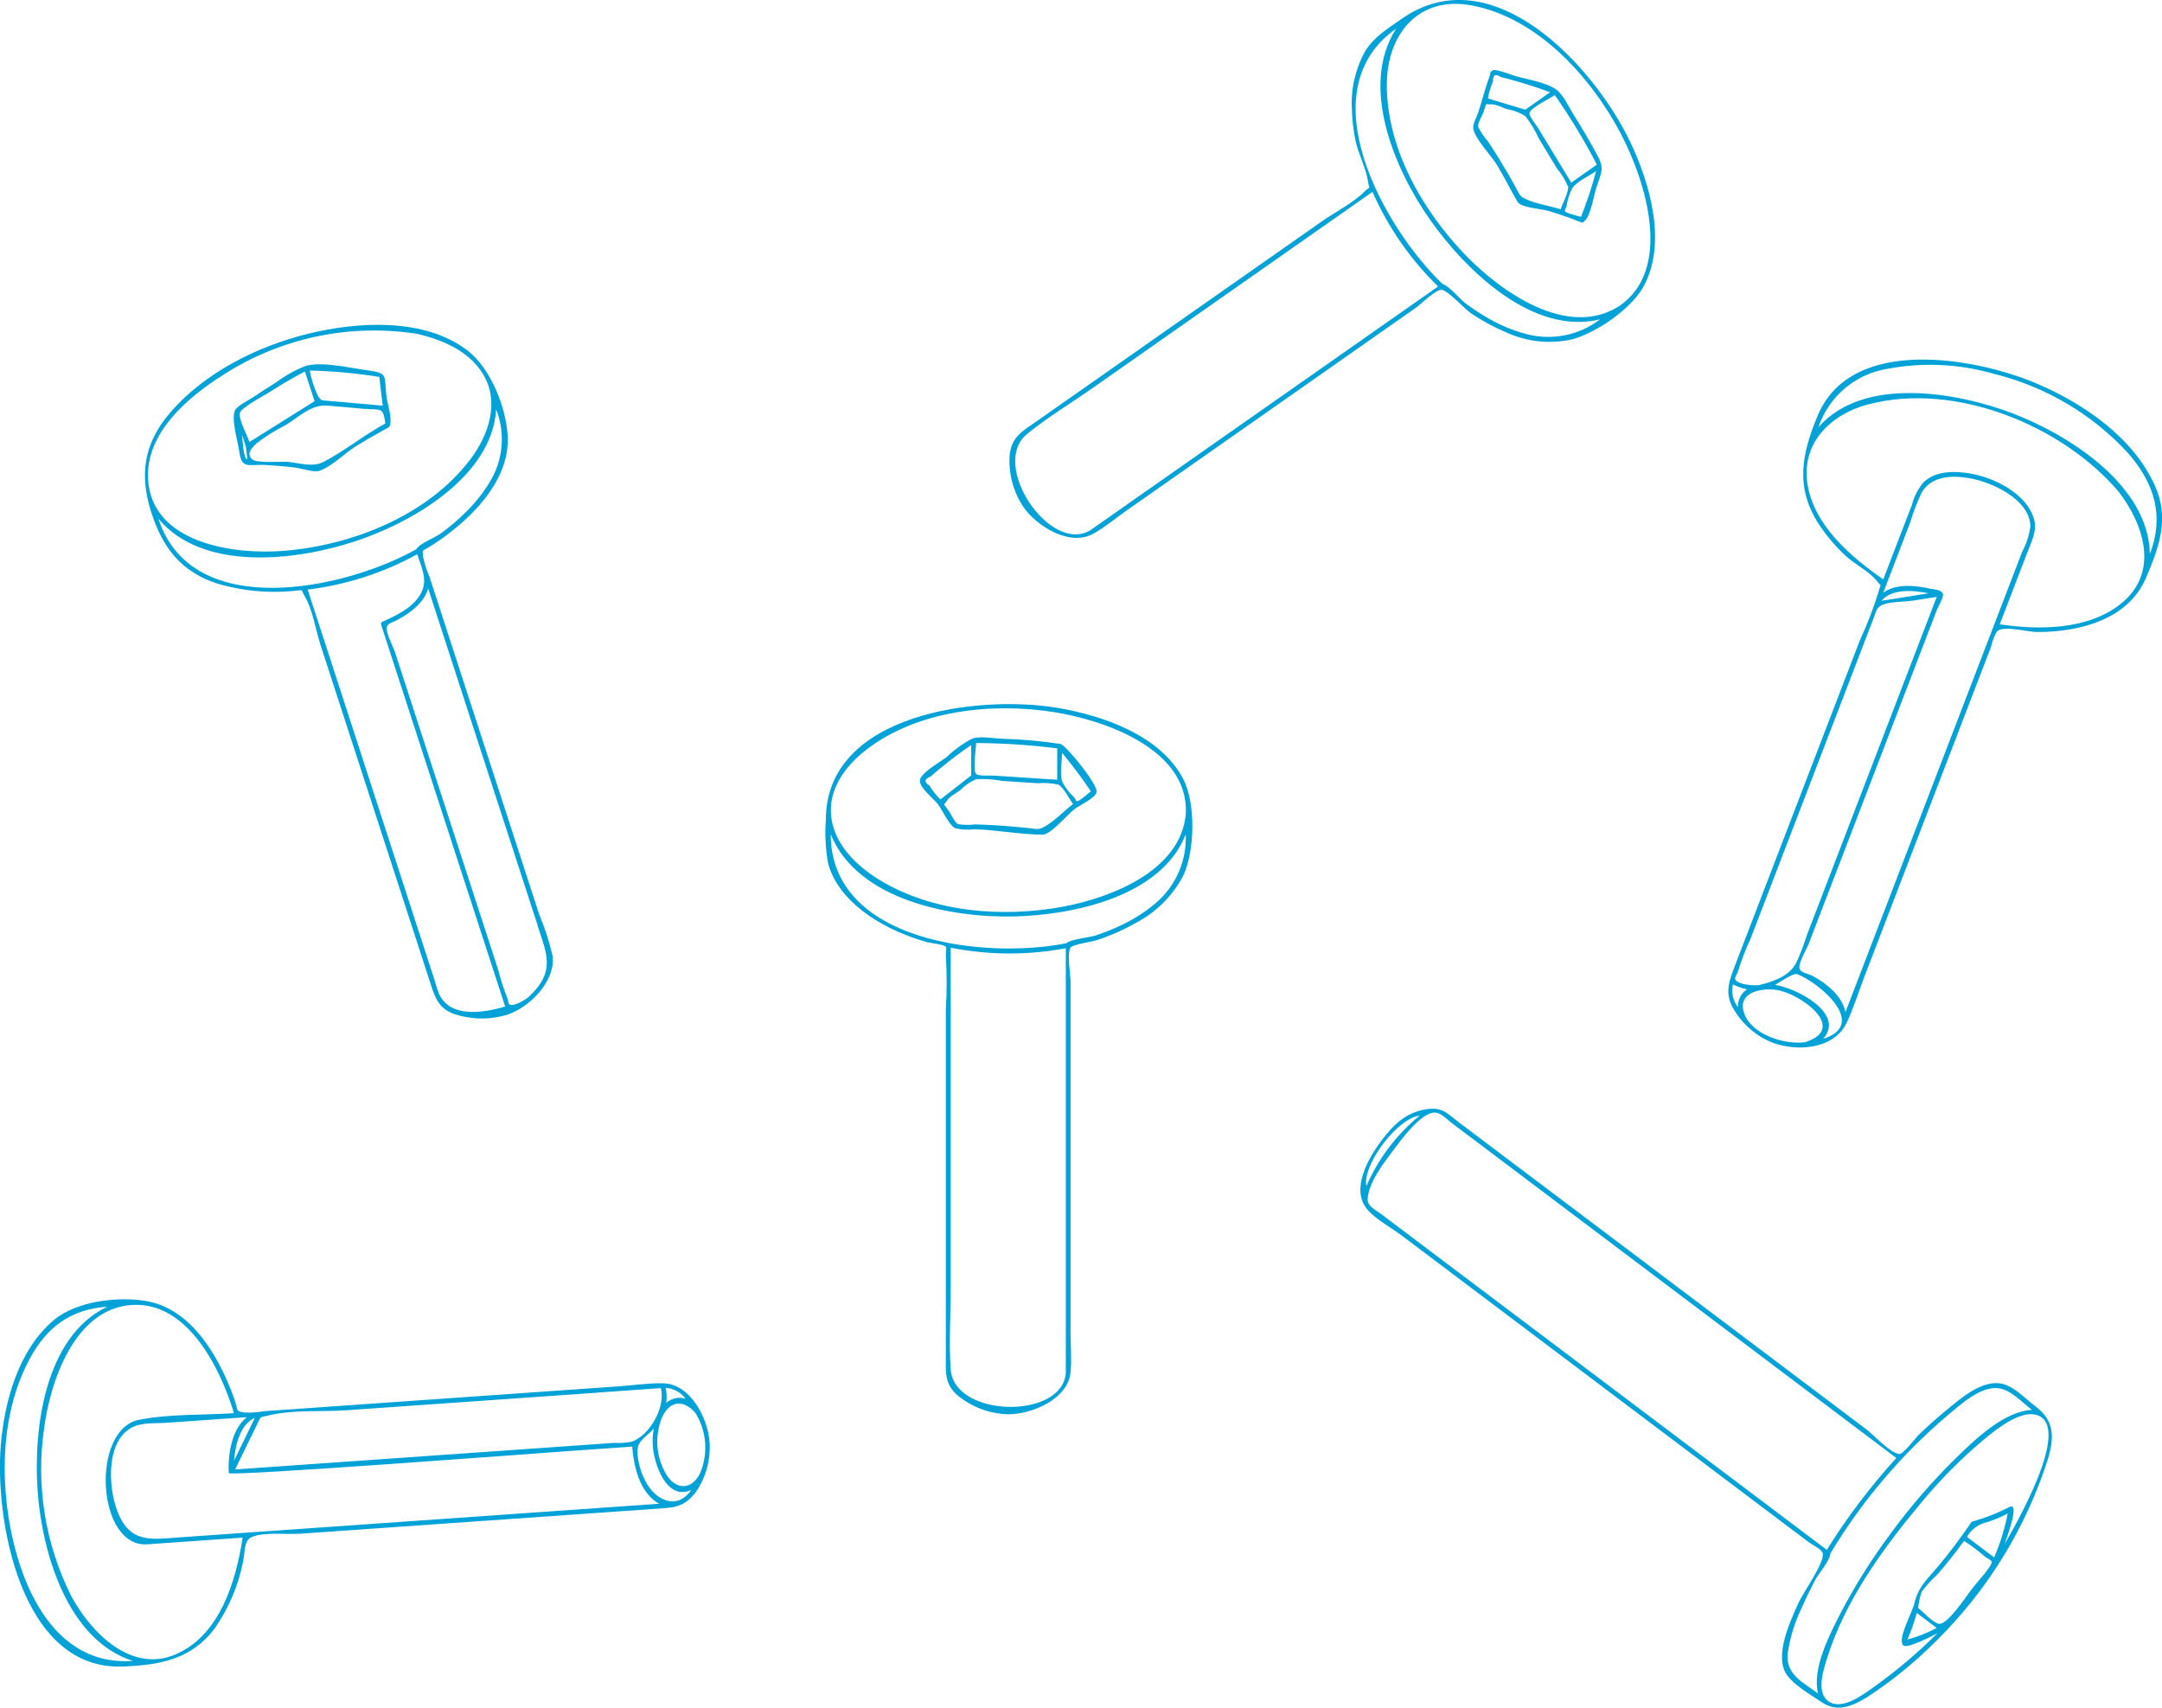 <?xml version="1.0" encoding="UTF-8"?>
<svg id="_レイヤー_2" data-name="レイヤー 2" xmlns="http://www.w3.org/2000/svg" viewBox="0 0 254.64 201.13">
  <defs>
    <style>
      .cls-1 {
        fill: #00a2d8;
      }
    </style>
  </defs>
  <g id="_レイヤー_1-2" data-name="レイヤー 1">
    <g id="_饑20" data-name=" 饑20">
      <path id="_パス_314" data-name="パス 314" class="cls-1" d="M204.53,119.38c-1.42-1.98-1.06-3.38-.3-5.35l14.82-38.6c.88-1.9,1.63-3.85,2.24-5.84.22-.97.4-.36-.23-1.16-.89-1.14-2.66-2-3.74-3.02-1.15-1.08-2.18-2.29-3.05-3.6-2.9-4.41-2.05-8.4-.17-12.89,3.98-9.48,18.69-6.79,25.87-3.71,5.51,2.37,11.25,6.31,13.81,11.93,1.78,3.88.53,7.29-1.05,10.97-2.12,4.9-7.85,6.32-12.73,6.33-1.23,0-4.03-.82-4.8-.08-.32.55-.55,1.16-.68,1.78l-14.88,38.75c-.7,1.82-1.29,3.76-2.12,5.53-1.48,3.17-5.86,3.49-8.84,2.35-1.69-.69-3.13-1.87-4.15-3.38h.01ZM209.28,116.6c-1.83-.29-4.75.27-3.84,2.78.89,2.5,4.79,3.69,7.15,3.37,5.16-1.62-.55-5.72-3.3-6.15ZM204.11,115.94c-.22.93,0,1.92.58,2.68-.03-.83.37-1.63,1.07-2.09-.57-.13-1.13-.32-1.65-.59ZM209.05,116c2.27.28,8.38,3.27,5.68,6.36,5.42-1.73-.54-6.67-3.06-7.63-.48-.18-2.14,1.05-2.63,1.27h0ZM211.52,113.5c.5-1.09.93-2.21,1.29-3.35l15.3-39.85c-.93.14-1.87.3-2.81.44-1.01.16-2.89.08-3.79.6-.52.3-.59.81-.84,1.47l-14.5,37.78c-.58,1.24-1.08,2.53-1.48,3.85-.04.19-.38.66-.33.85.2.68,2.16.82,2.79.74,1.65-.39,3.55-1.04,4.35-2.53h.01ZM238.19,64.95c.5-.94.83-1.96.95-3.02-.13-3.14-4.5-5.13-7.12-5.6-2.04-.37-4.54-.31-5.69,1.69-.54,1.15-1,2.33-1.36,3.55l-3.16,8.23c1.59-1.12,3.84-.84,5.61-.45.44.09,1.24.1,1.41.59.13.36-.57,1.54-.69,1.85l-15.11,39.36c-.24.63-1.18,2.16-1.1,2.86.07.57,1.06.65,1.63.97,1.61.89,3.4,2.31,3.8,4.22l20.82-54.24ZM221.6,70.76l5.55-.88c-1.72-.36-4.31-.6-5.55.88ZM220.05,47.62c-4.39,1.16-7.91,4.51-7.17,9.36.75,4.89,5.1,8.6,8.93,11.26l3.38-8.79c.25-.99.73-1.9,1.39-2.67,1.52-1.45,4.03-1.32,5.94-.92,2.66.57,6.17,2.36,7.03,5.23.41,1.37-.22,2.54-.7,3.79l-3.32,8.65c4.62.7,10.44.67,14.29-2.44,4.5-3.62,2.75-9.23-.28-13.17-6.65-7.84-19.3-12.99-29.49-10.29h0ZM253.21,65.26c1.71-4.46.58-8.29-2.58-11.91-4.21-4.57-9.68-7.8-15.71-9.3-4.12-1.2-8.46-1.41-12.67-.6-3.76.62-6.86,3.26-8.08,6.87,5.31-6.08,16.39-4.12,22.91-1.62s15.98,8.41,16.13,16.54h0Z"/>
    </g>
    <g id="_饑20-2" data-name=" 饑20-2">
      <path id="_パス_315" data-name="パス 315" class="cls-1" d="M81.74,175.99c-1.31,1.68-2.9,1.6-4.75,1.73l-41.66,2.92c-1.53.11-4.28-.24-5.7.4-.97.44-.74,1.79-1.01,2.94-.56,2.8-1.7,5.46-3.33,7.81-2.77,3.69-6.55,4.33-10.86,4.49-11.99.45-15.09-17.35-14.33-26.15.44-5.17,2.11-11.19,6.26-14.67,2.61-2.19,7.46-2.8,10.83-2.23,5.41.9,8.63,6.66,10.33,11.32.62,1.7.13,1.63,1.28,1.82.77.03,1.54-.03,2.31-.16l41.91-2.94c1.67-.12,3.38-.38,5.05-.35,3.21.04,5.3,4.08,5.5,6.91.15,2.21-.49,4.41-1.82,6.19ZM77.95,166.98c-.9,2.27-.66,4.83.65,6.88,1.2,1.73,2.99,1.49,3.87-.37.96-2.31.76-4.94-.56-7.07-1.4-1.62-3.05-1.49-3.96.57h0ZM78.48,165.22c.62-.54,1.48-.73,2.27-.48-.55-.75-1.41-1.22-2.35-1.28.13.58.15,1.17.07,1.76ZM77,168.26c-.92,1.06-1.94,1.37-1.93,2.71.06,1.21.38,2.39.94,3.46,1.12,2.22,3.69,3.55,5.4,1.06-2.93,1.32-4.38-3.13-4.52-5.16-.05-.69-.02-1.38.11-2.06h0ZM70.31,164.03l-29.54,2.07c-2.91.2-6.48-.1-9.31.65-.9.23-.66-.04-1.19,1.03l-2.58,5.29,44.63-3.13c.71.04,1.43,0,2.13-.15,2.13-.81,3.96-4.08,3.39-6.3l-7.52.53h0ZM68.12,170.82c-3.38.24-41.14,3.1-41.17,2.68-.13-2.15.33-5.18,2.13-6.59l-9.44.66c-1.23.09-2.8-.06-3.95.48-3.25,1.53-2.94,7.02-1.92,9.79,1.49,4.08,4.12,3.45,7.64,3.21l56.23-3.94c-2.3-1.26-2.98-4.35-3.18-6.73l-6.32.44h0ZM30.02,166.99c-1.77.76-2.31,3.3-2.46,5.06,0,0,2.46-5.06,2.46-5.06ZM16.4,167.22c3.56-.71,7.52-.53,11.16-.78-1.59-5.23-5.45-13.23-12.11-12.74-6.66.49-9.52,8.96-10.25,14.49-.99,6.73.11,13.6,3.14,19.69,2.28,4.31,7.07,9.28,12.39,6.95,5.19-2.26,7.07-8.63,7.85-13.73l-11.16.78c-6.04.52-6.8-13.51-1.03-14.67h0ZM12.63,153.9c-4.24.3-7.07,2.33-9.1,6.08-2.61,4.8-3.3,10.55-2.85,15.93.69,8.48,4.6,20.44,14.96,19.71-7.76-2.49-10.7-12.89-11.21-20.05-.5-7.17.78-18.11,8.2-21.67Z"/>
    </g>
    <g id="_饑20-3" data-name=" 饑20-3">
      <path id="_パス_316" data-name="パス 316" class="cls-1" d="M118.96,53.34c.25-1.97,1.69-2.71,3.13-3.72l33.63-23.57c1.59-1.11,3.68-2.15,5.05-3.54.72-.73.52.03.35-1.16-.23-1.58-1.14-3.19-1.47-4.8-.26-1.24-.4-2.51-.43-3.77-.12-2.36.43-4.7,1.58-6.77,1.05-1.7,2.71-2.68,4.29-3.79,10.62-7.44,22.57,5.44,26.9,14.46,2.36,4.92,4.43,12.1,1.5,17.21-1.45,2.52-5.44,5.3-8.34,6.08-2.61.58-5.34.29-7.77-.83-1.46-.62-2.86-1.38-4.17-2.28-.68-.46-2.73-2.71-3.43-2.73s-2.47,1.73-3.01,2.11l-34,23.83c-1.29.91-2.57,1.97-3.94,2.76-2.77,1.6-6.67-.8-8.28-3.1-1.26-1.88-1.83-4.14-1.61-6.39h0ZM133.48,58.9l35.9-25.16c-3.27-3.19-5.89-6.97-7.73-11.14l-32.92,23.07c-2.56,1.8-5.33,3.46-7.76,5.44-4.43,3.59,2.65,14.14,7.41,11.37l5.09-3.57ZM172.57,35.7c.82.61,1.67,1.18,2.55,1.69,1.46.87,3.03,1.53,4.67,1.96,3,.79,6.21.15,8.67-1.74-7.94,1.95-15.85-5.82-19.97-11.65-4.16-5.87-8.44-15.72-4.06-22.58-10.47,7.34-1.41,23.51,5.48,30.07.63.1,2.11,1.84,2.66,2.25h0ZM190.96,15.86c-3.51-6.74-9.82-13.75-17.61-15.22-6.28-1.19-10.02,3.41-10.01,9.36,0,7.51,4.2,14.8,9.29,20.07,4.13,4.27,11.93,9.82,18,6.03,6.49-4.31,3.2-14.72.33-20.23ZM178.77,23.82c-.85-1.43-1.58-2.93-2.44-4.37-.66-1.09-2.59-3.07-2.8-4.29-.1-.54.33-1.21.5-1.71.5-1.4.82-2.87,1.34-4.25.28-.76.02-.62.43-.91.33-.23,2.33.57,2.75.69,1.4.39,3.6.73,4.77,1.59.86.64,1.53,2.19,2.11,3.09.97,1.53,1.88,3.09,2.73,4.68.85,1.59.41,1.98-.19,3.92-.26.84-.67,3.29-1.35,3.77-.02.01-.01.03-.03.05-.05.03-.17.18-.26.12h0s-.05-.02-.06,0h0c-1.29-.52-2.59-.97-3.92-1.37-.71-.21-3.14-.38-3.56-.99v-.02s-.02,0-.02,0ZM184.66,21.94c-.31-.75-.73-1.45-1.26-2.07-.74-1.21-1.47-2.41-2.19-3.62-.41-.92-.94-1.79-1.56-2.58-.65-.41-1.37-.68-2.13-.81-.51-.15-1.34-.61-1.87-.57-.82.06-.47-.38-.91.88-.14.41-.72,1.33-.65,1.77.32.63.72,1.22,1.19,1.75.83,1.26,1.63,2.56,2.39,3.86.27.47.54.94.8,1.42.58,1.07.47,1.17,1.55,1.61,1.18.49,2.57.68,3.79,1.07.24-.73.97-2,.88-2.74h-.02ZM187.99,20.15c-.81.57-2.22,1.19-2.79,1.98-.35.67-.58,1.39-.69,2.13,0,.14-.26.49-.19.6.15.28,1.62.59,1.89.69.7-1.76,1.3-3.57,1.78-5.4ZM182.59,10.87c-1.54-.57-3.1-1.07-4.68-1.5-.37-.11-.74-.2-1.12-.29-.66-.43-.98-.27-.94.49-.28.65-.48,1.32-.6,2.02,1.47.45,2.94.9,4.4,1.33l2.92-2.05h0ZM183.12,11.2c-.55.38-2.82,1.49-2.98,2.09-.09.36.85,1.51,1.04,1.83,1.3,2.13,2.59,4.25,3.88,6.39l3.02-2.12c-1.47-2.84-3.13-5.58-4.96-8.2Z"/>
    </g>
    <g id="_饑20-4" data-name=" 饑20-4">
      <path id="_パス_317" data-name="パス 317" class="cls-1" d="M53.5,119.43c-2.01-.7-2.36-2.26-2.93-4l-12.82-39.47c-.57-1.76-.92-4.17-1.88-5.77-.53-.89.07-.69-1.53-.57-2.9.25-5.82-.04-8.62-.85-4.37-1.37-6.54-4.24-7.88-8.36-1.44-4.43-.94-8.17,2.21-11.82,4.08-4.74,10.29-7.82,16.27-9.29,5.86-1.43,13.64-1.9,18.73,1.97,2.73,2.07,4.61,6.79,4.75,10.22.21,5.38-4.69,9.98-8.79,12.65-1.36.88-1.29.44-1.16,1.54.17.77.42,1.52.73,2.24l12.93,39.79c.65,1.56,1.17,3.17,1.56,4.81.44,2.99-2.69,6.14-5.35,7-2.04.61-4.22.58-6.24-.1h0ZM63.34,109.04l-12.91-39.73c-.5,1.75-2.2,2.94-3.72,3.75-.57.3-1.03.33-1.15.8-.15.63.74,2.29.94,2.9l12.16,37.41c.29,1.15.65,2.27,1.09,3.37.08.16.1.64.24.75.44.34,1.85-.51,2.28-.88,3.21-2.98,2.13-5.07,1.05-8.37h0ZM44.96,73.27c1.68-.76,3.66-1.66,4.6-3.35.88-1.6.09-3.06-.42-4.64-4,2.2-8.38,3.61-12.9,4.16l14.93,45.96c.15.57.33,1.13.55,1.68,1.33,2.88,5.32,2.2,7.78,1.47l-14.61-44.97c-.04-.11,0-.24.09-.31h0ZM51.95,62.8c1.04-.75,2.02-1.58,2.92-2.49,1.06-1.03,1.98-2.19,2.76-3.45,1.63-2.59,1.93-5.8.81-8.65-.51,8.02-10.1,13.44-16.78,15.6-6.81,2.21-17.74,3.56-23-2.71,3.97,12.22,22.07,8.28,30.38,3.58.42-.71,2.19-1.34,2.92-1.88h0ZM26.2,44.21c-4.14,2.63-9.06,6.81-8.76,12.22.41,7.58,10.13,8.92,15.95,8.45,8.08-.64,16.98-4.15,22.01-10.78,2.18-2.89,3.51-6.82,1.43-10.14-1.67-2.66-4.71-3.92-7.63-4.63-8-1.27-16.19.47-22.99,4.87ZM35,55.1c-1.19-.15-2.4-.26-3.6-.33-2.14-.14-2.93.59-3.22-1.61-.16-1.2-.98-3.75-.5-4.84.23-.5,1.67-1.23,2.1-1.51.89-.6,1.79-1.19,2.71-1.75,1.1-.83,2.31-1.5,3.59-1.99,2.06-.5,5.17.28,7.24.55,2.46.33,1.9.59,2.2,3.08.11.95.79,2.75.32,3.59-1.33.73-2.65,1.48-3.94,2.28-1.3.81-2.88,2.43-4.31,2.89-.59.19-1.95-.26-2.59-.34h-.02ZM43.04,48.17c-1.5-.13-3.02-.29-4.53-.4-1.85-.13-3.27,1.3-4.82,2.27-1.24.62-2.42,1.36-3.52,2.21-.39.38-1.27,1.18-.44,1.87.55.46,3.42.21,4.2.28,1.43.15,2.9.65,4.14.02,2.51-1.29,4.8-3.18,7.31-4.54-.26-1.99-.5-1.56-2.33-1.73h0ZM28.51,51.21c.06.55.15,2.88.63,2.9l-.19-1.55-.44-1.35ZM36.47,43.63c.2,1.04.53,2.06.98,3.01.43.62.39.49,1.32.58,2.1.19,4.21.38,6.31.56-.15-1.13-.27-2.27-.4-3.39-2.72-.43-5.47-.69-8.23-.75h0ZM35.91,43.75c-1.44.76-2.84,1.58-4.21,2.46-.57.36-3.33,1.82-3.44,2.42-.16.85.84,2.58,1.12,3.43,2.56-1.6,5.11-3.21,7.67-4.81,0,0-1.14-3.51-1.14-3.51Z"/>
    </g>
    <g id="_饑20-5" data-name=" 饑20-5">
      <path id="_パス_312" data-name="パス 312" class="cls-1" d="M168.22,130.62c1.72-.22,2.32.6,3.66,1.61l47.93,36.11c.82.62,2.79,2.78,3.86,2.91.48.06,1.86-1.8,2.3-2.24.98-.95,1.99-1.86,3.05-2.73,1.71-1.42,4.49-3.96,6.95-3.26,1.39.4,2.68,1.81,3.8,2.65,2.22,1.67,2.21,3.66,1.39,6.31-2.59,8.04-7.08,15.34-13.1,21.27-2.42,2.44-5.1,4.63-7.97,6.52-1.8,1.15-3.67,1.99-5.55.7-1.26-.86-3.1-1.89-4.03-3.13-1.66-2.22.38-6.46,1.32-8.56.56-1.26,3.25-4.94,2.82-5.93-.18-.41-1.25-.94-1.6-1.2l-47.9-36.09c-1.25-.95-3.04-1.88-4.08-3.08-2.09-2.4.17-6.19,1.65-8.16s2.99-3.38,5.49-3.71h.02ZM160.93,139.7c1.4-3.23,3.56-6.08,6.28-8.31-2.58.33-6.38,5.36-6.32,7.9,0,0,.04.4.04.4ZM162.71,143.02l52.45,39.52c2.4-3.85,5.14-7.47,8.19-10.82l-52.36-39.45c-.55-.42-1.23-1.18-1.94-1.23-1.68-.11-4.18,3.42-4.96,4.45-1.11,1.48-2.92,3.79-3.01,5.76-.03.84,1.05,1.33,1.62,1.76h0ZM213.77,186.13c-.56,1.07-1.09,2.15-1.57,3.25-.83,1.7-1.38,3.52-1.65,5.4-.22,2.49,1.83,3.36,3.58,4.68-.73-2.95,1.38-6.97,2.66-9.48,1.71-3.28,3.69-6.41,5.9-9.37,2.32-3.18,4.91-6.17,7.72-8.92,2.19-2.13,5.63-5.48,8.92-5.63-1.11-.84-2.43-2.31-3.84-2.54-2.17-.36-4.61,1.94-6.13,3.2-5.45,4.63-10.11,10.13-13.79,16.26-.03.83-1.41,2.4-1.8,3.13l-.02.02ZM228.15,192.38c-.53.27-3.45,1.81-3.95,1.43-.82-.62,1.02-3.9,1.26-4.91.49-2.07,1.49-2.84,2.88-4.5,1.38-1.64,2.65-3.37,3.86-5.13,0,0,.04-.04.05-.05,1.56-.43,3.07-1.02,4.5-1.77.01-.02.06,0,.07-.02,1.05-.2-.65,4.18-.74,4.46,1.06-1.84,8.02-13.71,3.91-15.2-2.3-.83-5.93,2.52-7.45,3.82-2.42,2.14-4.66,4.48-6.69,7-4.32,5.19-8.59,11.2-10.63,17.71-.44,1.41-1.39,4.12.17,5.18,1.62,1.09,4.12-.87,5.39-1.76,2.62-1.88,5.09-3.97,7.37-6.24h0ZM228.41,191.25c1,.08,3.2-3.27,3.9-4.19.34-.46,2.39-2.66,2.27-3.13-.06-.21-.63-.44-.8-.6-.77-.67-1.59-1.29-2.45-1.85-1.01,1.38-2.07,2.73-3.19,4.01-.67.6-1.28,1.27-1.82,2-.19.62-.33,1.25-.41,1.89.56.42,1.81,1.82,2.48,1.87ZM234.87,183.43c.72-1.66,1.25-3.39,1.6-5.17-.79.41-1.61.76-2.46,1.03-.99.21-1.85.84-2.34,1.73l3.2,2.41ZM228.12,191.75l-2.36-1.78c-.3,1.07-.66,2.11-1.1,3.13,1.2-.32,2.35-.78,3.44-1.36h0Z"/>
    </g>
    <g id="_饑20-6" data-name=" 饑20-6">
      <path id="_パス_313" data-name="パス 313" class="cls-1" d="M112.66,164.23c-1.44-1.3-1.26-2.8-1.26-4.52v-40.77c.13-2.15.13-4.31,0-6.46-.02-.19.12-.82,0-.97-.23-.29-1.8-.43-2.2-.54-.8-.23-1.59-.49-2.36-.79-1.35-.51-2.65-1.16-3.88-1.93-2.41-1.54-4.69-3.74-5.43-6.59-.3-1.69-.39-3.4-.26-5.11,0-12.58,18.07-14.75,27.33-13.17,5.32.9,12.08,3.24,14.75,8.35,1.5,2.85,1.4,8.52-.02,11.47-1.24,2.32-3.14,4.22-5.46,5.45-1.49.85-3.06,1.55-4.69,2.08-.56.19-2.82.49-3.09.87-.45.66,0,3.26,0,4.02v41.42c0,1.5.15,3.09,0,4.59-.31,3.16-4.54,4.94-7.32,4.94-2.24-.05-4.4-.87-6.11-2.33h0ZM125.53,155.53v-43.85c-4.48.85-9.09.82-13.56-.06v40.19c0,3.13-.22,6.35,0,9.47.4,5.69,13.1,5.94,13.56.46v-6.22h0ZM128.98,110.2c.97-.32,1.92-.69,2.84-1.12,1.55-.7,2.99-1.61,4.29-2.7,2.37-2.01,3.68-5,3.55-8.11-2.9,7.38-13.37,9.52-20.29,9.67-7.34.16-18.4-1.92-21.53-9.69,0,12.81,18.38,14.73,27.77,12.84.43-.46,2.73-.68,3.37-.89ZM124.12,83.87c-7.31-1.16-16.09-.21-22.11,4.45-2.39,1.85-4.41,4.53-4.13,7.7.3,3.4,3.05,6.02,5.81,7.68,6.3,3.79,14.44,4.4,21.55,3.08,5.62-1.05,13.93-4.25,14.43-11.02.29-7.53-9.53-10.94-15.54-11.89h-.01ZM114.77,97.67c-.77.1-1.55.06-2.3-.14-.67-.34-1.52-2.17-1.99-2.8-.49-.65-2.17-1.92-2.14-2.79s2.5-2.26,3.19-2.8c.89-.86,1.9-1.58,2.99-2.15.93-.33,2.52-.02,3.53.02,2.31.06,4.62.27,6.9.62.88.49,4.25,4.65,4.21,5.62-.03.69-2.06,1.62-2.59,2.03-.81.61-2.81,3.02-3.75,3.02-2.66,0-5.38-.56-8.05-.63ZM124.65,92.41c-.79-.18-1.61-.23-2.42-.16-1.41-.09-2.82-.18-4.22-.28-.99-.19-2.01-.26-3.02-.2-.71.29-1.35.73-1.88,1.28-.42.33-1.27.75-1.55,1.21-.42.71-.58.17.2,1.26.25.35.68,1.36,1.08,1.55.67.1,1.35.11,2.03.03,1.5.04,3,.13,4.5.26.56.05,1.11.1,1.67.16,1.22.13,1.3.28,2.29-.34,1.08-.67,2.03-1.71,3.06-2.48-.47-.62-1.09-1.94-1.75-2.3h.01ZM125.09,88.65c0,.99-.3,2.5.02,3.42.34.67.8,1.27,1.35,1.79.12.08.25.49.38.5.31.04,1.4-1,1.64-1.16-1.05-1.58-2.19-3.09-3.4-4.55h.01ZM114.39,87.75c-1.33.9-2.61,1.88-3.85,2.91-.31.25-.61.51-.91.78-.76.31-.82.66-.17,1.08.36.6.8,1.15,1.3,1.64l3.63-2.83s0-3.58,0-3.58ZM114.96,87.51c0,.67-.4,3.16,0,3.64.24.28,1.72.17,2.1.2,2.49.16,4.97.32,7.46.49v-3.7c-3.17-.4-6.36-.61-9.56-.63Z"/>
    </g>
  </g>
</svg>